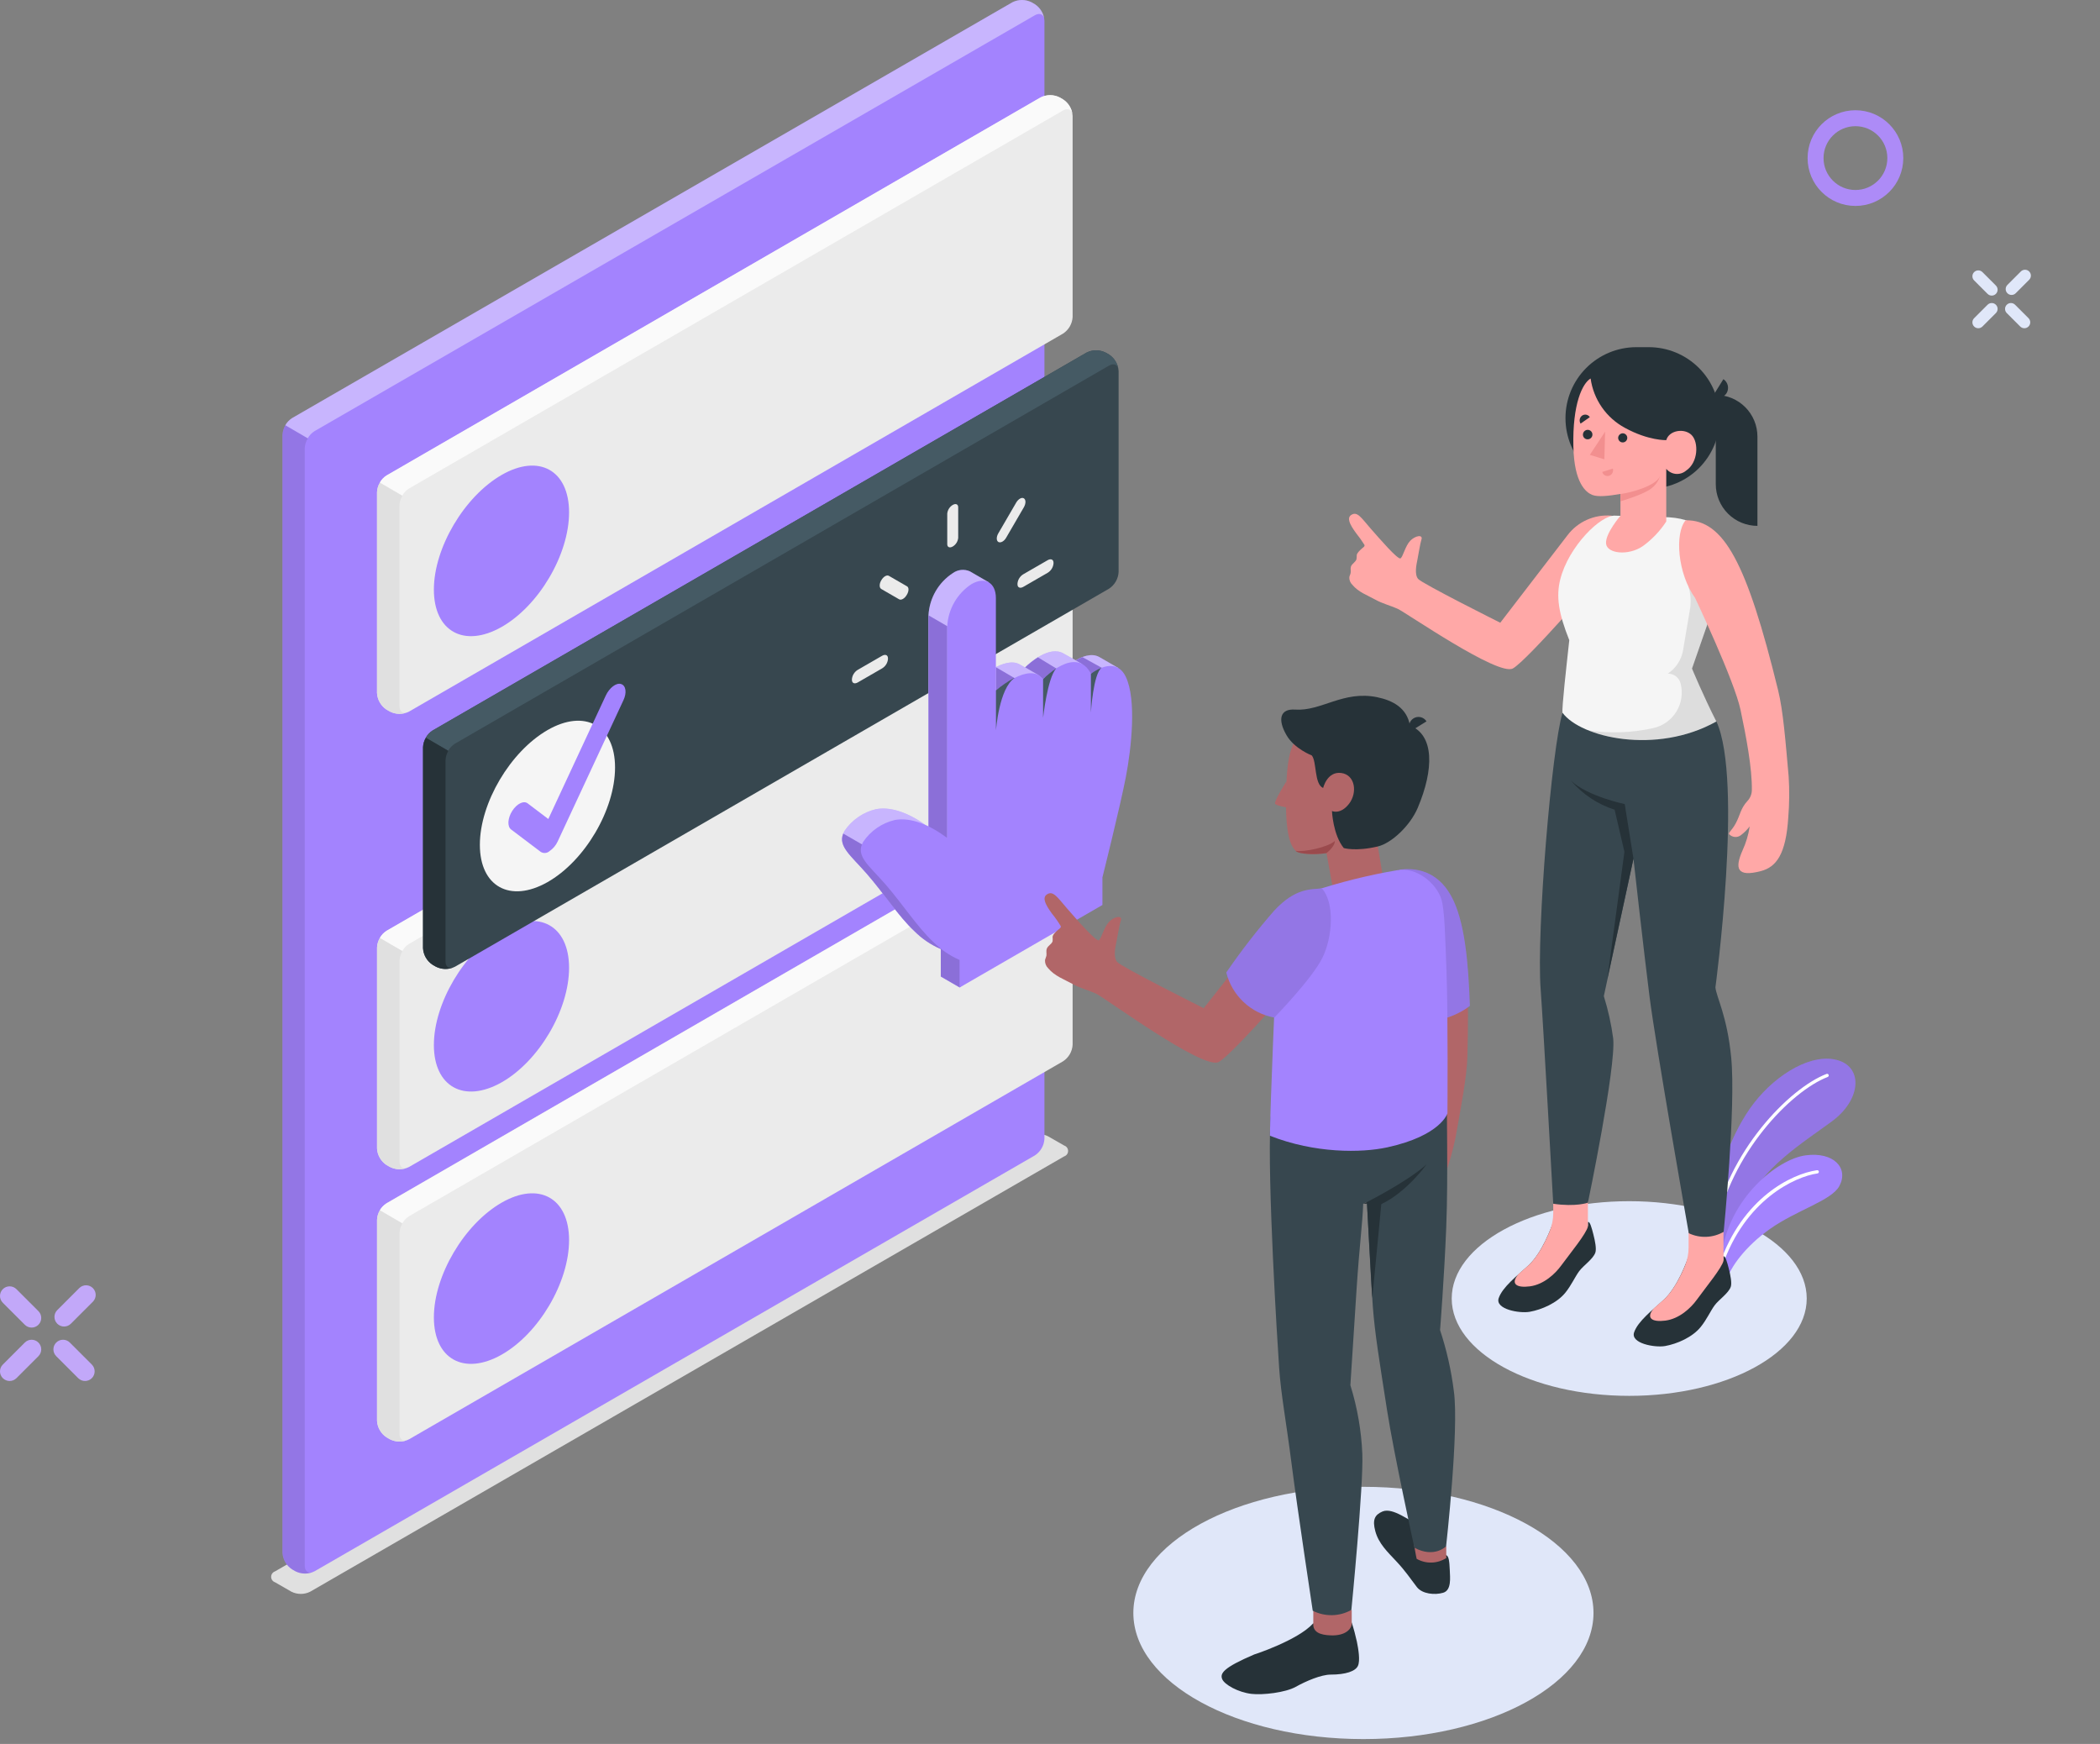 <svg width="395" height="328" viewBox="0 0 395 328" fill="none" xmlns="http://www.w3.org/2000/svg">
<rect x="0" y="0" width="395" height="328" fill="#808080" stroke="none"/>
<path d="M51.735 297.592L54.804 299.356C55.355 299.635 55.963 299.78 56.58 299.78C57.198 299.78 57.806 299.635 58.357 299.356L200.164 217.49C200.379 217.42 200.567 217.283 200.7 217.099C200.833 216.916 200.904 216.695 200.904 216.468C200.904 216.242 200.833 216.021 200.7 215.838C200.567 215.654 200.379 215.517 200.164 215.447L197.119 213.707C196.569 213.428 195.96 213.283 195.343 213.283C194.726 213.283 194.117 213.428 193.566 213.707L51.735 295.54C51.521 295.613 51.335 295.751 51.203 295.935C51.071 296.119 51 296.34 51 296.566C51 296.792 51.071 297.013 51.203 297.197C51.335 297.381 51.521 297.519 51.735 297.592Z" fill="#E0E0E0"/>
<path d="M256.453 327.082C280.354 327.082 299.729 316.461 299.729 303.36C299.729 290.259 280.354 279.638 256.453 279.638C232.553 279.638 213.177 290.259 213.177 303.36C213.177 316.461 232.553 327.082 256.453 327.082Z" fill="#E0E7F9"/>
<path d="M306.449 262.53C324.889 262.53 339.837 254.334 339.837 244.223C339.837 234.113 324.889 225.917 306.449 225.917C288.009 225.917 273.061 234.113 273.061 244.223C273.061 254.334 288.009 262.53 306.449 262.53Z" fill="#E0E7F9"/>
<path d="M322.778 225.827C322.729 221.634 325.658 212.92 329.941 207.422C334.224 201.924 341.01 197.863 345.893 199.471C350.438 200.964 349.995 206.905 344.572 210.901C339.148 214.897 330.942 219.927 328.604 226.77L323.639 235.173L322.778 225.827Z" fill="#A383FE"/>
<path opacity="0.1" d="M322.778 225.827C322.729 221.634 325.658 212.92 329.941 207.422C334.224 201.924 341.01 197.863 345.893 199.471C350.438 200.964 349.995 206.905 344.572 210.901C339.148 214.897 330.942 219.927 328.604 226.77L323.639 235.173L322.778 225.827Z" fill="black"/>
<path d="M322.54 231.571C322.606 231.563 322.669 231.534 322.717 231.488C322.766 231.442 322.799 231.382 322.811 231.316C325.445 216.973 336.883 205.206 343.776 202.556C343.853 202.527 343.915 202.468 343.949 202.392C343.983 202.317 343.985 202.231 343.956 202.154C343.942 202.117 343.92 202.083 343.892 202.054C343.865 202.025 343.832 202.002 343.795 201.986C343.758 201.97 343.719 201.961 343.679 201.961C343.639 201.96 343.599 201.967 343.562 201.982C336.53 204.681 324.878 216.645 322.228 231.21C322.221 231.249 322.222 231.289 322.23 231.328C322.239 231.367 322.255 231.404 322.278 231.437C322.301 231.47 322.33 231.498 322.364 231.519C322.397 231.541 322.435 231.555 322.474 231.562L322.54 231.571Z" fill="white"/>
<path d="M324.821 240.703C325.469 238.34 328.3 234.418 332.912 231.144C338.024 227.534 344.522 225.819 345.991 223.037C347.755 219.689 344.916 216.587 339.632 217.293C334.348 217.999 325.141 225.343 323.779 236.223L324.821 240.703Z" fill="#A383FE"/>
<path d="M323.73 238.242C323.788 238.236 323.844 238.213 323.891 238.177C323.937 238.141 323.972 238.092 323.992 238.036C328.226 225.728 337.531 221.314 341.855 220.698C341.935 220.686 342.007 220.643 342.056 220.579C342.105 220.515 342.127 220.434 342.118 220.354C342.113 220.314 342.1 220.275 342.08 220.24C342.06 220.205 342.033 220.175 342.001 220.15C341.969 220.126 341.932 220.108 341.893 220.098C341.854 220.088 341.813 220.085 341.773 220.091C336.99 220.772 327.742 225.269 323.41 237.84C323.397 237.877 323.391 237.917 323.394 237.957C323.396 237.997 323.407 238.036 323.424 238.071C323.442 238.107 323.466 238.139 323.496 238.166C323.526 238.192 323.561 238.212 323.598 238.225C323.64 238.243 323.685 238.248 323.73 238.242Z" fill="white"/>
<path d="M55.559 295.524L54.935 295.163C54.411 294.821 53.974 294.361 53.66 293.819C53.347 293.278 53.165 292.67 53.13 292.045V81.772C53.166 81.146 53.348 80.537 53.661 79.994C53.975 79.451 54.411 78.989 54.935 78.645L190.424 0.431C190.983 0.148 191.602 0 192.229 0C192.856 0 193.475 0.148 194.034 0.431L194.65 0.792C195.176 1.134 195.613 1.595 195.927 2.139C196.241 2.682 196.422 3.292 196.455 3.918V214.183C196.422 214.81 196.241 215.42 195.927 215.963C195.613 216.506 195.176 216.968 194.65 217.31L59.169 295.524C58.61 295.807 57.991 295.955 57.364 295.955C56.737 295.955 56.118 295.807 55.559 295.524Z" fill="#A383FE"/>
<path opacity="0.4" d="M196.438 3.631C196.315 2.696 195.56 2.351 194.658 2.868L59.161 81.091C58.63 81.425 58.193 81.888 57.889 82.436L53.663 79.975C53.971 79.427 54.411 78.964 54.943 78.629L190.424 0.431C190.983 0.148 191.602 0 192.229 0C192.856 0 193.475 0.148 194.034 0.431L194.658 0.792C195.138 1.113 195.544 1.532 195.851 2.021C196.158 2.511 196.358 3.059 196.438 3.631Z" fill="white"/>
<path opacity="0.1" d="M58.866 295.663C58.34 295.873 57.775 295.969 57.21 295.945C56.644 295.921 56.09 295.777 55.584 295.524L54.952 295.163C54.427 294.82 53.991 294.358 53.679 293.815C53.367 293.272 53.187 292.662 53.155 292.037V81.772C53.174 81.145 53.355 80.535 53.68 79.999L57.906 82.461C57.57 82.987 57.37 83.587 57.323 84.209V294.482C57.323 295.516 58.012 296 58.866 295.663Z" fill="black"/>
<path d="M73.34 219.476L72.716 219.115C72.192 218.773 71.755 218.313 71.442 217.771C71.128 217.229 70.946 216.622 70.911 215.997V178.202C70.946 177.576 71.128 176.967 71.442 176.424C71.755 175.881 72.192 175.419 72.716 175.076L195.725 103.992C196.283 103.709 196.9 103.561 197.526 103.561C198.152 103.561 198.769 103.709 199.327 103.992L199.95 104.353C200.476 104.695 200.914 105.156 201.228 105.7C201.542 106.243 201.722 106.853 201.756 107.479V145.274C201.722 145.899 201.542 146.508 201.228 147.05C200.914 147.592 200.476 148.052 199.95 148.392L76.951 219.476C76.391 219.759 75.772 219.907 75.145 219.907C74.518 219.907 73.9 219.759 73.34 219.476Z" fill="#EBEBEB"/>
<path d="M201.739 107.192C201.616 106.257 200.861 105.912 199.95 106.429L76.942 177.521C76.412 177.856 75.974 178.318 75.67 178.867L71.445 176.405C71.749 175.852 72.189 175.386 72.725 175.051L195.724 103.967C196.283 103.684 196.9 103.537 197.526 103.537C198.151 103.537 198.769 103.684 199.327 103.967L199.95 104.328C200.437 104.649 200.849 105.071 201.158 105.565C201.466 106.059 201.665 106.614 201.739 107.192Z" fill="#FAFAFA"/>
<path d="M76.639 219.623C76.112 219.833 75.547 219.928 74.982 219.902C74.416 219.877 73.862 219.732 73.356 219.476L72.716 219.123C72.196 218.777 71.763 218.314 71.452 217.771C71.142 217.229 70.962 216.621 70.928 215.997V178.202C70.947 177.576 71.128 176.965 71.453 176.43L75.679 178.892C75.357 179.429 75.174 180.038 75.145 180.664V218.466C75.137 219.468 75.793 219.952 76.639 219.623Z" fill="#E0E0E0"/>
<path d="M94.338 174.986C101.354 170.932 107.04 174.083 107.04 182.026C107.04 189.969 101.345 199.618 94.322 203.582C87.298 207.545 81.611 204.402 81.611 196.541C81.611 188.681 87.322 179.039 94.338 174.986Z" fill="#A383FE"/>
<path d="M73.34 270.694L72.716 270.333C72.192 269.992 71.755 269.531 71.442 268.99C71.128 268.448 70.946 267.84 70.911 267.215V229.421C70.946 228.795 71.128 228.186 71.442 227.643C71.755 227.1 72.192 226.638 72.716 226.294L195.725 155.211C196.283 154.927 196.9 154.78 197.526 154.78C198.152 154.78 198.769 154.927 199.327 155.211L199.95 155.572C200.477 155.913 200.915 156.374 201.229 156.918C201.542 157.461 201.723 158.071 201.756 158.698V196.492C201.722 197.118 201.542 197.726 201.228 198.268C200.914 198.81 200.476 199.27 199.95 199.61L76.951 270.694C76.391 270.978 75.772 271.125 75.145 271.125C74.518 271.125 73.9 270.978 73.34 270.694Z" fill="#EBEBEB"/>
<path d="M201.739 158.403C201.616 157.467 200.861 157.131 199.95 157.648L76.942 228.74C76.414 229.073 75.977 229.533 75.67 230.077L71.445 227.616C71.756 227.085 72.196 226.642 72.725 226.327L195.724 155.243C196.283 154.96 196.9 154.812 197.526 154.813C198.151 154.812 198.769 154.96 199.327 155.243L199.95 155.604C200.43 155.917 200.838 156.328 201.146 156.811C201.455 157.293 201.657 157.836 201.739 158.403Z" fill="#FAFAFA"/>
<path d="M76.639 270.834C76.113 271.044 75.548 271.141 74.983 271.117C74.417 271.093 73.862 270.949 73.356 270.694L72.716 270.333C72.194 269.988 71.76 269.526 71.45 268.983C71.139 268.44 70.96 267.832 70.928 267.207V229.421C70.945 228.794 71.126 228.183 71.453 227.648L75.679 230.11C75.358 230.651 75.174 231.262 75.145 231.891V269.693C75.137 270.686 75.793 271.17 76.639 270.834Z" fill="#E0E0E0"/>
<path d="M94.338 226.204C101.354 222.151 107.04 225.302 107.04 233.245C107.04 241.187 101.345 250.837 94.322 254.8C87.298 258.764 81.611 255.621 81.611 247.76C81.611 239.899 87.322 230.25 94.338 226.204Z" fill="#A383FE"/>
<path d="M73.34 133.827L72.716 133.466C72.192 133.123 71.755 132.661 71.442 132.118C71.128 131.575 70.946 130.966 70.911 130.34V92.578C70.946 91.953 71.128 91.346 71.442 90.804C71.755 90.262 72.192 89.802 72.716 89.46L195.725 18.343C196.283 18.06 196.9 17.913 197.526 17.913C198.152 17.913 198.769 18.06 199.327 18.343L199.95 18.704C200.476 19.045 200.914 19.505 201.228 20.047C201.542 20.589 201.722 21.197 201.756 21.823V59.617C201.722 60.243 201.542 60.853 201.228 61.397C200.914 61.94 200.476 62.401 199.95 62.743L76.951 133.827C76.391 134.11 75.772 134.258 75.145 134.258C74.518 134.258 73.9 134.11 73.34 133.827Z" fill="#EBEBEB"/>
<path d="M201.739 21.535C201.616 20.6 200.861 20.264 199.95 20.78L76.942 91.873C76.41 92.202 75.972 92.662 75.67 93.21L71.445 90.749C71.747 90.196 72.188 89.732 72.725 89.403L195.724 18.319C196.283 18.036 196.9 17.888 197.526 17.888C198.151 17.888 198.769 18.036 199.327 18.319L199.95 18.68C200.437 18.998 200.849 19.419 201.158 19.912C201.466 20.405 201.665 20.959 201.739 21.535Z" fill="#FAFAFA"/>
<path d="M76.639 133.967C76.113 134.177 75.548 134.274 74.983 134.25C74.417 134.226 73.862 134.082 73.356 133.827L72.716 133.466C72.191 133.121 71.754 132.656 71.442 132.11C71.129 131.564 70.951 130.952 70.919 130.323V92.578C70.937 91.949 71.118 91.336 71.445 90.798L75.67 93.259C75.348 93.8 75.165 94.411 75.137 95.04V132.785C75.137 133.819 75.793 134.295 76.639 133.967Z" fill="#E0E0E0"/>
<path d="M94.338 89.337C101.354 85.284 107.04 88.434 107.04 96.369C107.04 104.304 101.345 113.962 94.322 117.933C87.298 121.905 81.611 118.754 81.611 110.893C81.611 103.032 87.322 93.399 94.338 89.337Z" fill="#A383FE"/>
<path d="M81.989 181.813L81.365 181.452C80.839 181.11 80.401 180.648 80.088 180.105C79.774 179.562 79.593 178.952 79.56 178.325V140.531C79.594 139.905 79.776 139.296 80.089 138.752C80.403 138.209 80.84 137.748 81.365 137.405L204.365 66.321C204.924 66.037 205.543 65.89 206.17 65.89C206.797 65.89 207.416 66.037 207.975 66.321L208.599 66.674C209.123 67.017 209.559 67.479 209.873 68.022C210.186 68.565 210.368 69.174 210.404 69.8V107.594C210.369 108.22 210.187 108.829 209.874 109.372C209.56 109.915 209.124 110.377 208.599 110.721L85.591 181.813C85.033 182.096 84.416 182.244 83.79 182.244C83.164 182.244 82.547 182.096 81.989 181.813Z" fill="#37474F"/>
<path d="M210.388 69.521C210.265 68.586 209.51 68.241 208.599 68.766L85.591 139.858C85.058 140.189 84.618 140.649 84.311 141.196L80.093 138.734C80.394 138.182 80.832 137.715 81.365 137.38L204.365 66.321C204.924 66.037 205.543 65.89 206.17 65.89C206.797 65.89 207.416 66.037 207.975 66.321L208.599 66.674C209.084 66.992 209.494 67.411 209.803 67.903C210.112 68.394 210.311 68.946 210.388 69.521Z" fill="#455A64"/>
<path d="M85.287 181.952C84.761 182.162 84.197 182.258 83.631 182.234C83.066 182.21 82.511 182.066 82.005 181.813L81.373 181.452C80.85 181.108 80.414 180.646 80.102 180.103C79.79 179.56 79.61 178.951 79.576 178.325V140.531C79.598 139.904 79.782 139.294 80.109 138.759L84.327 141.22C84.008 141.758 83.827 142.367 83.802 142.993V180.795C83.786 181.796 84.401 182.28 85.287 181.952Z" fill="#263238"/>
<path d="M102.986 137.314C110.002 133.269 115.688 136.42 115.688 144.355C115.688 152.289 109.994 161.947 102.97 165.919C95.946 169.89 90.252 166.739 90.26 158.878C90.268 151.018 95.971 141.368 102.986 137.314Z" fill="#F5F5F5"/>
<path d="M103.274 160.15C103.052 160.319 102.784 160.416 102.506 160.429C102.227 160.442 101.951 160.371 101.715 160.224L96.135 156.006C95.388 155.44 95.478 153.889 96.34 152.527C97.202 151.165 98.506 150.525 99.245 151.091L103.134 154.037L113.941 130.824C114.614 129.372 115.902 128.362 116.821 128.649C117.74 128.937 117.937 130.291 117.256 131.718L104.915 158.222C104.573 158.984 104.025 159.635 103.331 160.101L103.274 160.15Z" fill="#A383FE"/>
<path d="M210.371 125.646L206.802 123.587C205.251 122.701 203.356 123.587 202.354 124.194L200.098 122.939C197.398 121.297 193.64 124.719 192.803 125.531L191.835 124.982C188.971 123.259 183.761 127.878 183.761 127.878V110.63L186.026 109.539L182.423 107.455C181.907 107.226 181.34 107.136 180.778 107.195C180.217 107.254 179.681 107.46 179.223 107.791C177.89 108.659 176.781 109.829 175.985 111.207C175.19 112.584 174.73 114.129 174.645 115.718V155.572C171.362 153.11 167.85 151.633 164.798 152.183C162.366 152.751 160.239 154.216 158.841 156.285C157.331 158.96 159.826 160.634 163.042 164.31C166.259 167.986 169.048 172.352 171.953 175.06C173.387 176.512 175.09 177.672 176.967 178.473V183.659L180.495 185.702L203.864 168.134V162.94C203.864 162.94 207.196 149.631 208.262 144.068C209.288 138.718 210.232 130.176 208.468 125.745L210.379 125.613L210.371 125.646Z" fill="#A383FE"/>
<path opacity="0.4" d="M210.371 125.646L206.802 123.587C205.251 122.701 203.356 123.587 202.354 124.194L200.098 122.939C197.398 121.297 193.64 124.719 192.803 125.531L191.835 124.982C188.971 123.259 183.761 127.878 183.761 127.878V110.63L186.026 109.539L182.423 107.455C181.907 107.226 181.34 107.136 180.778 107.195C180.217 107.254 179.681 107.46 179.223 107.791C177.89 108.659 176.781 109.829 175.985 111.207C175.19 112.584 174.73 114.129 174.645 115.718V155.572C171.362 153.11 167.85 151.633 164.798 152.183C162.366 152.751 160.239 154.216 158.841 156.285C157.331 158.96 159.826 160.634 163.042 164.31C166.259 167.986 169.048 172.352 171.953 175.06C173.387 176.512 175.09 177.672 176.967 178.473V183.659L180.495 185.702L203.864 168.134V162.94C203.864 162.94 207.196 149.631 208.262 144.068C209.288 138.718 210.232 130.176 208.468 125.745L210.379 125.613L210.371 125.646Z" fill="white"/>
<path d="M184.023 171.449L166.349 161.25L158.611 156.778C157.626 159.19 160.014 160.881 163.034 164.335C166.226 167.987 169.04 172.376 171.945 175.084C173.379 176.537 175.082 177.696 176.959 178.498V183.659L180.487 185.702L185.648 181.821C184.983 177.439 184.023 171.449 184.023 171.449Z" fill="#A383FE"/>
<path d="M178.181 117.777L174.653 115.734V157.541L178.181 157.631V117.777Z" fill="#A383FE"/>
<path d="M205.907 128.33L208.648 126.311C208.582 126.13 208.533 125.95 208.459 125.778L209.46 125.712L207.261 125.614L203.593 123.587C203.165 123.759 202.75 123.964 202.354 124.202L203.503 124.867L205.907 128.33Z" fill="#A383FE"/>
<path d="M196.2 127.731L198.769 125.778L195.224 123.628C194.368 124.178 193.569 124.81 192.836 125.515L195.298 126.943L196.2 127.731Z" fill="#A383FE"/>
<path d="M190.834 127.542L187.322 125.49L187.338 125.458V129.897L191.425 128.403L190.834 127.542Z" fill="#A383FE"/>
<g opacity="0.15">
<path d="M184.023 171.449L166.349 161.25L158.611 156.778C157.626 159.19 160.014 160.881 163.034 164.335C166.226 167.986 169.04 172.376 171.945 175.084C173.379 176.537 175.082 177.696 176.959 178.498V183.659L180.487 185.702L185.648 181.821C184.983 177.439 184.023 171.449 184.023 171.449Z" fill="black"/>
<path d="M178.181 117.777L174.653 115.734V157.541L178.181 157.631V117.777Z" fill="black"/>
<path d="M205.907 128.33L208.648 126.311C208.582 126.13 208.533 125.95 208.459 125.778L209.46 125.712L207.261 125.614L203.593 123.587C203.165 123.759 202.75 123.964 202.354 124.202L203.503 124.867L205.907 128.33Z" fill="black"/>
<path d="M196.2 127.731L198.769 125.778L195.224 123.628C194.368 124.178 193.569 124.81 192.836 125.515L195.298 126.943L196.2 127.731Z" fill="black"/>
<path d="M190.834 127.542L187.322 125.49L187.338 125.458V129.897L191.425 128.403L190.834 127.542Z" fill="black"/>
</g>
<path d="M180.487 185.735V180.541C178.61 179.728 176.91 178.557 175.482 177.095C172.577 174.387 169.738 169.989 166.57 166.345C163.403 162.702 160.827 160.987 162.369 158.32C163.767 156.251 165.895 154.786 168.326 154.218C171.395 153.668 174.891 155.17 178.173 157.607V117.777C178.258 116.19 178.716 114.645 179.51 113.267C180.304 111.89 181.412 110.72 182.743 109.851C185.271 108.39 187.322 109.572 187.322 112.493V129.897C187.322 129.897 193.632 124.301 196.176 127.731C196.176 127.731 202.379 121.24 205.202 126.721C205.202 126.721 209.748 123.053 211.766 127.312C213.785 131.571 212.833 140.58 211.766 146.144C210.699 151.707 207.36 165.016 207.36 165.016V170.21L180.487 185.735Z" fill="#A383FE"/>
<path d="M187.338 137.372C187.338 137.372 187.913 129.429 190.834 127.525H190.727C189.519 128.177 188.382 128.956 187.338 129.848V129.7C187.327 129.723 187.322 129.748 187.322 129.774C187.322 129.799 187.327 129.824 187.338 129.848V137.372Z" fill="#455A64"/>
<path d="M196.2 127.731V135.001C196.2 135.001 197.021 127.525 198.662 125.72C197.77 126.298 196.945 126.972 196.2 127.731Z" fill="#455A64"/>
<path d="M205.193 126.721V134.016C205.193 134.016 205.637 126.672 207.22 125.589C206.493 125.865 205.81 126.247 205.193 126.721Z" fill="#455A64"/>
<path d="M179.207 102.786C178.632 103.114 178.173 102.925 178.173 102.351V96.607C178.203 96.271 178.313 95.948 178.493 95.662C178.672 95.377 178.917 95.138 179.207 94.966C179.773 94.638 180.233 94.835 180.233 95.401V101.145C180.204 101.48 180.096 101.804 179.917 102.089C179.739 102.374 179.496 102.613 179.207 102.786Z" fill="#EBEBEB"/>
<path d="M170.558 111.886C170.156 112.575 169.508 112.952 169.106 112.706L165.766 110.778C165.364 110.548 165.364 109.793 165.766 109.137C166.168 108.439 166.817 108.062 167.219 108.316L170.558 110.245C170.993 110.433 170.993 111.188 170.558 111.886Z" fill="#EBEBEB"/>
<path d="M167.022 123.808V123.972C166.987 124.329 166.868 124.672 166.676 124.975C166.483 125.277 166.222 125.529 165.914 125.712L161.352 128.346C160.745 128.699 160.244 128.494 160.244 127.878V127.714C160.281 127.358 160.4 127.016 160.593 126.714C160.785 126.412 161.045 126.159 161.352 125.975L165.914 123.341C166.529 122.988 167.022 123.193 167.022 123.808Z" fill="#EBEBEB"/>
<path d="M191.384 109.908V109.744C191.417 109.386 191.535 109.041 191.728 108.737C191.92 108.434 192.182 108.18 192.491 107.996L197.054 105.362C197.661 105.01 198.161 105.223 198.161 105.83V105.994C198.124 106.35 198.005 106.693 197.813 106.995C197.621 107.297 197.361 107.55 197.054 107.734L192.491 110.368C191.892 110.721 191.384 110.515 191.384 109.908Z" fill="#EBEBEB"/>
<path d="M187.79 101.933C187.388 101.703 187.388 100.956 187.79 100.291L191.129 94.548C191.531 93.85 192.18 93.473 192.582 93.727C192.984 93.965 192.984 94.712 192.582 95.409L189.242 101.153C188.873 101.793 188.216 102.17 187.79 101.933Z" fill="#EBEBEB"/>
<path d="M317.617 237.175V236.24C317.247 237.331 315.541 242.049 312.956 244.445C310.896 246.324 308.082 248.49 307.368 250.583C306.654 252.675 311.282 253.496 313.202 253.159C315.442 252.757 318.33 251.518 319.906 249.557C321.014 248.195 321.719 246.587 322.507 245.512C323.295 244.437 325.116 243.255 325.551 242.016C325.781 241.335 325.502 239.842 325.174 238.586C324.846 237.331 324.542 236.166 324.148 236.272V236.994C323.212 237.726 322.054 238.114 320.866 238.094C319.898 238.094 317.608 237.897 317.617 237.175Z" fill="#263238"/>
<path d="M311.085 246.061C311.725 245.495 312.373 244.937 312.956 244.42C314.761 242.779 316.14 239.973 316.936 238.061C317.385 236.971 317.616 235.803 317.617 234.623V230.906H324.181V236.962V237.126C323.869 238.48 320.899 242.049 319.167 244.445C318.027 246.02 315.885 248.023 313.268 248.375C310.749 248.704 309.493 247.924 311.085 246.061Z" fill="#FFA8A7"/>
<path d="M292.155 230.734V229.798C291.786 230.898 290.071 235.616 287.486 238.004C285.427 239.883 282.612 242.057 281.898 244.15C281.184 246.242 285.812 247.063 287.732 246.718C289.972 246.324 292.861 245.077 294.436 243.124C295.544 241.762 296.25 240.145 297.037 239.079C297.825 238.012 299.655 236.814 300.082 235.575C300.311 234.894 300.032 233.409 299.704 232.153C299.376 230.898 299.072 229.692 298.678 229.831V230.545C297.745 231.281 296.585 231.673 295.396 231.653C294.461 231.653 292.147 231.464 292.155 230.734Z" fill="#263238"/>
<path d="M285.624 239.628C286.255 239.054 286.904 238.504 287.486 237.987C289.291 236.346 290.67 233.532 291.466 231.62C291.919 230.533 292.153 229.367 292.155 228.19V224.465H298.678V230.52V230.684C298.367 232.046 295.396 235.649 293.665 238.004C292.524 239.579 290.383 241.589 287.765 241.934C285.279 242.262 284.024 241.491 285.624 239.628Z" fill="#FFA8A7"/>
<path d="M322.852 135.698C327.914 146.751 322.663 185.702 322.663 185.702C322.819 187.491 324.87 191.027 325.633 198.921C326.536 208.251 324.214 231.677 324.214 231.677C323.223 232.25 322.108 232.573 320.964 232.619C319.82 232.665 318.683 232.432 317.649 231.94C317.649 231.94 311.43 196.656 310.264 187.384C309.231 179.285 307.245 161.504 307.245 161.504L301.673 187.351C302.486 189.961 303.076 192.634 303.438 195.343C303.971 200.8 298.678 226.204 298.678 226.204C298.678 226.204 296.43 227.025 292.155 226.401C292.155 226.401 290.284 192.685 289.792 186.112C288.971 175.076 291.892 140.63 293.895 134.098L322.852 135.698Z" fill="#37474F"/>
<path d="M307.245 161.504L305.604 151.231C305.604 151.231 298.646 149.795 295.495 146.825C297.666 149.376 300.509 151.269 303.7 152.289L305.546 160.2L302.322 184.135L307.245 161.504Z" fill="#263238"/>
<path d="M303.118 96.985C301.53 96.848 299.933 97.119 298.479 97.77C297.025 98.422 295.76 99.434 294.805 100.71C292.196 104.123 282.194 117.121 282.194 117.121C282.194 117.121 267.424 109.736 266.726 108.866C266.029 107.996 266.415 106.224 266.611 105.256C266.808 104.288 267.145 102.113 267.358 101.506C267.736 100.447 266.168 100.735 265.241 101.727C264.314 102.72 263.912 104.657 263.444 105.01C262.976 105.362 259.481 101.309 257.774 99.364C256.067 97.419 255.313 96.082 254.139 96.862C253.319 97.436 253.844 98.593 255.066 100.259C255.636 100.965 256.162 101.705 256.642 102.474C256.781 102.769 256.338 103.007 256.158 103.172C255.83 103.467 255.239 103.992 255.198 104.411C255.206 104.663 255.19 104.916 255.148 105.165C254.993 105.723 254.328 105.986 254.115 106.528C253.975 106.913 254.115 107.348 254.049 107.767C254 108.029 253.852 108.267 253.803 108.538C253.786 108.801 253.826 109.066 253.921 109.312C254.016 109.558 254.163 109.781 254.353 109.966C255.542 111.393 257.175 111.935 258.742 112.805C260.047 113.527 261.393 113.839 262.894 114.503C264.396 115.168 281.808 127.246 284.565 125.72C287.322 124.194 301.55 107.668 301.55 107.668C305.653 100.849 303.118 96.985 303.118 96.985Z" fill="#FFA8A7"/>
<path d="M313.924 97.288C320.407 97.74 320.866 100.874 322.491 104.296C323.68 106.939 323.789 109.943 322.794 112.665L318.257 125.745C318.257 125.745 320.374 130.865 322.835 135.698C311.487 142.033 297.316 138.701 293.903 134.057C293.755 133.072 294.633 125.408 295.175 120.403C293.173 115.39 292.647 112.198 293.493 108.915C295.06 102.761 301.132 96.771 303.823 96.985L313.924 97.288Z" fill="#F5F5F5"/>
<path d="M307.68 91.914H310.199C311.943 91.914 313.669 91.57 315.28 90.902C316.891 90.234 318.354 89.255 319.587 88.022C320.819 86.788 321.796 85.323 322.462 83.712C323.128 82.1 323.469 80.373 323.467 78.629C323.465 75.092 322.058 71.7 319.556 69.2C317.055 66.7 313.662 65.295 310.125 65.295H307.754C304.224 65.306 300.843 66.716 298.352 69.215C295.86 71.715 294.461 75.1 294.461 78.629C294.454 82.143 295.843 85.516 298.321 88.007C300.8 90.498 304.166 91.903 307.68 91.914Z" fill="#263238"/>
<path d="M330.565 98.905C328.487 98.903 326.495 98.076 325.026 96.607C323.557 95.138 322.731 93.146 322.729 91.069V74.28C323.758 74.28 324.778 74.483 325.729 74.877C326.681 75.272 327.545 75.85 328.273 76.578C329 77.307 329.577 78.172 329.971 79.123C330.364 80.075 330.566 81.095 330.565 82.125V98.905Z" fill="#263238"/>
<path d="M324.165 71.31L322.203 74.461C322.404 74.6 322.63 74.698 322.869 74.748C323.108 74.798 323.355 74.798 323.594 74.75C323.833 74.702 324.061 74.605 324.262 74.467C324.463 74.328 324.633 74.15 324.764 73.944C325.02 73.512 325.101 72.997 324.99 72.507C324.878 72.017 324.583 71.588 324.165 71.31Z" fill="#263238"/>
<path d="M299.187 71.187C297.653 72.089 295.757 75.946 295.946 84.036C296.102 90.896 298.326 92.587 299.442 93.062C300.558 93.538 302.724 93.251 304.8 92.898V97.001C304.8 97.001 301.911 100.357 302.092 102.244C302.272 104.132 306.269 104.575 308.976 102.737C310.728 101.471 312.233 99.894 313.415 98.084V88.172C313.635 88.442 313.905 88.665 314.212 88.829C314.518 88.993 314.854 89.095 315.2 89.128C315.546 89.16 315.895 89.124 316.227 89.021C316.559 88.917 316.867 88.749 317.133 88.525C319.446 86.99 319.537 83.191 318.191 81.829C316.845 80.467 313.949 80.902 313.415 82.781C313.415 82.781 310.076 82.904 305.637 80.467C303.908 79.536 302.423 78.211 301.302 76.598C300.182 74.986 299.457 73.132 299.187 71.187Z" fill="#FFA8A7"/>
<path d="M304.365 82.313C304.357 82.483 304.4 82.651 304.487 82.797C304.575 82.943 304.704 83.059 304.857 83.132C305.011 83.204 305.182 83.23 305.351 83.205C305.519 83.181 305.676 83.107 305.802 82.993C305.928 82.879 306.018 82.731 306.06 82.566C306.102 82.401 306.095 82.228 306.038 82.068C305.982 81.907 305.88 81.767 305.744 81.665C305.608 81.562 305.445 81.503 305.276 81.493C305.048 81.488 304.827 81.57 304.658 81.722C304.488 81.875 304.384 82.086 304.365 82.313Z" fill="#263238"/>
<path d="M303.372 88.131L301.37 88.763C301.406 88.897 301.468 89.022 301.553 89.131C301.638 89.24 301.744 89.331 301.865 89.398C301.986 89.465 302.119 89.508 302.257 89.523C302.395 89.538 302.534 89.525 302.666 89.485C302.936 89.394 303.161 89.203 303.292 88.95C303.424 88.698 303.453 88.404 303.372 88.131Z" fill="#F28F8F"/>
<path d="M297.3 79.671L299.039 78.457C298.966 78.34 298.87 78.239 298.757 78.16C298.644 78.082 298.516 78.027 298.381 77.999C298.246 77.972 298.106 77.972 297.971 78C297.836 78.028 297.708 78.082 297.595 78.161C297.362 78.327 297.201 78.576 297.146 78.857C297.091 79.138 297.146 79.43 297.3 79.671Z" fill="#263238"/>
<path d="M297.743 81.69C297.734 81.805 297.748 81.921 297.785 82.031C297.822 82.141 297.88 82.243 297.956 82.33C298.033 82.417 298.126 82.488 298.23 82.539C298.334 82.59 298.448 82.619 298.564 82.625C298.741 82.64 298.919 82.601 299.074 82.514C299.23 82.426 299.355 82.295 299.435 82.136C299.515 81.977 299.546 81.797 299.524 81.62C299.501 81.444 299.426 81.278 299.309 81.144C299.191 81.01 299.037 80.914 298.864 80.869C298.692 80.823 298.51 80.831 298.342 80.889C298.174 80.948 298.027 81.055 297.92 81.198C297.813 81.341 297.752 81.512 297.743 81.69Z" fill="#263238"/>
<path d="M301.911 81.197L301.772 86.391L299.039 85.546L301.911 81.197Z" fill="#F28F8F"/>
<path d="M304.8 92.915C307.007 92.627 311.545 91.323 312.25 89.534C311.965 90.441 311.409 91.24 310.658 91.823C309.304 92.98 304.8 94.285 304.8 94.285V92.915Z" fill="#F28F8F"/>
<path opacity="0.1" d="M311.019 136.929C311.909 136.724 312.748 136.344 313.488 135.81C314.228 135.277 314.855 134.601 315.33 133.822C315.806 133.043 316.121 132.177 316.257 131.275C316.393 130.372 316.348 129.452 316.123 128.567C315.992 128.028 315.682 127.549 315.244 127.208C314.806 126.867 314.266 126.684 313.711 126.688C314.439 126.206 315.065 125.584 315.552 124.859C316.039 124.134 316.378 123.319 316.55 122.463L317.928 114.257C318.095 112.921 317.975 111.564 317.576 110.278L322.138 105.001L322.958 105.584C323.651 107.901 323.585 110.38 322.77 112.657L318.257 125.745C318.257 125.745 320.374 130.865 322.835 135.698C319.146 137.688 315.072 138.865 310.89 139.148C306.707 139.431 302.512 138.814 298.588 137.339C302.721 137.987 306.939 137.848 311.019 136.929Z" fill="black"/>
<path d="M334.462 129.856C328.571 105.773 324.214 97.74 317.059 97.854C314.966 100.316 315.549 107.898 318.847 112.477C318.847 112.477 326.232 128.009 327.389 133.532C328.415 138.381 329.588 144.486 329.514 148.654C329.491 149.394 329.2 150.1 328.694 150.64C327.348 152.101 327.348 153.274 326.47 154.882C325.789 156.146 325.042 156.622 325.256 156.901C325.537 157.201 325.921 157.384 326.332 157.415C326.742 157.445 327.149 157.32 327.471 157.065C328.092 156.596 328.644 156.044 329.112 155.424C328.88 156.969 328.433 158.475 327.783 159.896C326.273 163.301 326.643 165.041 331.238 163.826C334.118 163.063 335.931 160.667 336.366 153.734C336.574 151.184 336.599 148.623 336.44 146.07C335.857 139.505 335.414 133.729 334.462 129.856Z" fill="#FFA8A7"/>
<path d="M276.007 198.708C276.639 175.265 274.76 169.652 268.523 165.361L266.103 178.941C266.103 178.941 268.942 194.941 268.638 200.275C268.376 204.96 267.916 210.819 266.808 214.602C266.614 215.284 266.172 215.869 265.569 216.243C263.978 217.236 263.338 218.253 262.14 219.525C261.204 220.51 260.408 220.748 260.498 221.059C260.68 221.404 260.983 221.667 261.35 221.798C261.716 221.929 262.118 221.917 262.476 221.765C263.27 221.445 264.024 221.035 264.724 220.542C264.174 221.979 263.396 223.317 262.419 224.506C260.187 227.238 260.088 228.92 264.593 228.961C267.407 228.961 269.656 227.246 271.781 221.035C272.605 218.757 273.266 216.424 273.758 214.052C274.874 207.857 275.908 202.482 276.007 198.708Z" fill="#B16668"/>
<path d="M263.28 163.58C266.259 163.145 270.304 163.769 272.922 168.446C275.539 173.123 276.204 181.173 276.475 189.173C276.475 189.173 271.28 193.514 265.044 191.38L263.28 163.58Z" fill="#A383FE"/>
<path opacity="0.1" d="M263.28 163.58C266.259 163.145 270.304 163.769 272.922 168.446C275.539 173.123 276.204 181.173 276.475 189.173C276.475 189.173 271.28 193.514 265.044 191.38L263.28 163.58Z" fill="black"/>
<path d="M272.035 292.496C272.503 292.677 272.626 293.579 272.7 295.368C272.749 296.722 273.045 299.093 271.453 299.561C269.861 300.029 267.539 299.791 266.529 298.519C265.258 296.878 264.404 295.516 262.591 293.596C261.015 291.905 259.309 290.314 258.685 287.967C258.111 285.825 258.587 284.898 260.047 284.274C262.049 283.454 265.208 286.219 266.776 286.654C268.121 287.048 271.559 292.316 272.035 292.496Z" fill="#263238"/>
<path d="M272.035 290.839V293.038C271.209 293.566 270.255 293.859 269.274 293.885C268.294 293.911 267.325 293.669 266.472 293.185C266.382 292.972 265.898 290.043 265.898 290.043L272.035 290.839Z" fill="#B16668"/>
<path d="M254.254 305.174C254.638 306.352 254.961 307.548 255.222 308.759C255.493 310.089 255.879 312.312 255.419 313.313C254.96 314.315 253.138 314.955 250.315 314.955C248.494 314.955 245.655 316.177 243.71 317.26C241.765 318.343 237.515 318.827 235.39 318.581C232.887 318.286 230.294 316.834 229.884 315.791C229.474 314.749 230.015 313.683 235.923 311.164C235.981 311.164 244.129 308.489 246.984 305.338L254.254 305.174Z" fill="#263238"/>
<path d="M254.254 302.794C254.254 302.794 254.254 304.435 254.254 305.362C254.254 306.29 253.163 307.684 250.307 307.578C248.305 307.512 246.91 306.971 247.025 305.321V302.942L254.254 302.794Z" fill="#B16668"/>
<path d="M273.463 261.652C272.976 257.747 272.108 253.899 270.87 250.164C270.87 250.164 271.65 240.318 272.027 230.914C272.437 220.789 272.027 208.07 272.199 205.543C272.199 205.543 239.542 198.979 238.959 210.63C238.377 222.282 240.247 252.117 240.6 257.254C240.953 262.39 241.872 266.944 242.939 275.306C244.005 283.667 246.918 302.942 246.918 302.942C248.049 303.517 249.304 303.804 250.572 303.778C251.84 303.753 253.082 303.414 254.188 302.794C254.188 302.794 256.486 279.4 256.248 273.468C256.063 269.075 255.307 264.725 254 260.528C254 260.528 254.615 250.878 255.165 242.476C255.715 234.073 256.289 230.053 256.412 226.409L257.118 226.057C257.118 226.057 257.832 240.531 258.217 245.676C258.603 250.821 259.424 255.744 260.909 265.287C262.205 273.574 266.045 291.093 266.045 291.093C269.771 293.112 272.003 290.83 272.003 290.83C272.003 290.83 274.472 268.84 273.463 261.652Z" fill="#37474F"/>
<path d="M256.445 226.418C256.445 226.418 264.371 222.512 268.335 218.992C268.335 218.992 264.65 224.177 259.817 226.475C259.817 226.475 258.102 244.461 258.111 244.1L257.118 226.385L256.445 226.418Z" fill="#263238"/>
<path d="M249.396 159.871L251.333 170.506L260.933 169.808L258.923 157.746L249.396 159.871Z" fill="#B16668"/>
<path d="M271.084 169.029C270.132 166.14 266.464 162.989 262.796 163.67C257.341 164.597 251.964 165.939 246.713 167.683C243.349 168.889 240.288 171.786 240.009 182.847C240.009 182.847 238.885 208.628 238.869 213.609C247.304 216.948 256.1 216.85 260.933 215.792C271.043 213.584 272.257 209.391 272.257 209.391C272.257 209.391 272.388 190.855 272.085 182.847C271.83 176.044 271.74 171.014 271.084 169.029Z" fill="#A383FE"/>
<path d="M241.987 146.931C241.987 146.931 239.525 150.821 239.845 151.19C240.165 151.559 242.003 151.855 242.003 151.855L241.987 146.931Z" fill="#B16668"/>
<path d="M248.748 136.19C243.669 137.38 242.249 139.653 241.946 147.776C241.634 156.261 242.561 158.903 243.702 160.019C244.465 160.774 248.625 160.84 250.742 160.191C253.36 159.371 259.276 157.155 261.967 152.806C265.134 147.719 265.848 140.908 262.271 138.192C257.233 134.426 250.816 135.698 248.748 136.19Z" fill="#B16668"/>
<path d="M249.503 160.454C251.226 159.067 251.07 158.173 251.07 158.173C249.84 159.33 245.261 160.314 243.685 160.019C244.334 160.684 247.312 160.782 249.503 160.454Z" fill="#9A4A4D"/>
<path d="M242.003 138.299C243.497 140.851 246.73 142.074 246.73 142.074C247.706 143.181 247.165 147.514 248.88 148.195C248.88 148.195 249.618 145.044 252.268 145.38C254.919 145.717 255.37 149.098 253.737 151.19C252.104 153.282 250.537 152.536 250.537 152.536C250.537 152.536 250.718 157.008 252.761 159.502C252.761 159.502 255.034 160.183 259.161 159.198C261.705 158.599 265.241 155.325 266.677 151.92C269.73 144.699 269.803 138.266 265.2 136.445C264.634 133.163 262.008 131.743 259.038 131.128C252.646 129.815 248.527 133.803 243.603 133.458C240.781 133.261 240.256 135.304 242.003 138.299Z" fill="#263238"/>
<path d="M265.307 137.544L268.318 135.673C268.07 135.274 267.674 134.99 267.216 134.883C266.758 134.776 266.276 134.855 265.877 135.103C265.478 135.351 265.193 135.748 265.086 136.206C264.979 136.663 265.059 137.145 265.307 137.544Z" fill="#263238"/>
<path d="M246.976 167.642C246.976 167.642 242.2 168.528 239.706 172.303C237.211 176.077 226.413 189.616 226.413 189.616C226.413 189.616 210.888 181.846 210.125 180.918C209.362 179.991 209.789 178.137 210.002 177.111C210.215 176.085 210.56 173.829 210.823 173.172C211.216 172.048 209.567 172.352 208.591 173.394C207.614 174.436 207.188 176.479 206.703 176.832C206.219 177.185 202.519 172.934 200.73 170.883C198.941 168.832 198.096 167.396 196.89 168.241C196.028 168.856 196.586 170.071 197.866 171.827C198.468 172.563 199.017 173.342 199.507 174.157C199.663 174.469 199.187 174.723 199.007 174.887C198.654 175.199 198.038 175.708 197.989 176.2C198.015 176.473 198.015 176.748 197.989 177.021C197.817 177.603 197.095 177.841 196.89 178.448C196.742 178.867 196.89 179.326 196.824 179.761C196.767 180.04 196.619 180.286 196.562 180.582C196.546 180.861 196.589 181.139 196.69 181.4C196.79 181.66 196.945 181.896 197.144 182.092C198.4 183.593 200.123 184.168 201.772 185.078C203.142 185.842 204.562 186.17 206.145 186.875C207.729 187.581 226.339 201.333 229.244 199.733C232.149 198.133 247.033 180.738 247.033 180.738C248.291 178.783 248.955 176.506 248.944 174.181C248.934 171.857 248.25 169.586 246.976 167.642Z" fill="#B16668"/>
<path d="M248.642 167.084C246.59 167.314 243.718 166.936 239.689 171.252C236.455 174.956 233.442 178.847 230.663 182.904C231.193 185.036 232.326 186.969 233.927 188.472C235.528 189.976 237.529 190.986 239.689 191.38C239.689 191.38 246.73 184.168 248.715 180.188C250.701 176.208 251.054 169.759 248.642 167.084Z" fill="#A383FE"/>
<path opacity="0.1" d="M248.642 167.084C246.59 167.314 243.718 166.936 239.689 171.252C236.455 174.956 233.442 178.847 230.663 182.904C231.193 185.036 232.326 186.969 233.927 188.472C235.528 189.976 237.529 190.986 239.689 191.38C239.689 191.38 246.73 184.168 248.715 180.188C250.701 176.208 251.054 169.759 248.642 167.084Z" fill="black"/>
<path fill-rule="evenodd" clip-rule="evenodd" d="M17.47 242.264C16.762 241.557 15.616 241.557 14.909 242.264L10.773 246.4C10.066 247.107 10.066 248.254 10.773 248.961C11.48 249.668 12.626 249.668 13.333 248.961L17.47 244.824C18.177 244.117 18.177 242.971 17.47 242.264ZM7.227 252.506C6.52 251.799 5.374 251.799 4.667 252.506L0.53 256.643C-0.177 257.35 -0.177 258.496 0.53 259.203C1.237 259.91 2.384 259.91 3.091 259.203L7.227 255.067C7.934 254.36 7.934 253.213 7.227 252.506ZM0.53 245.021C-0.177 244.314 -0.177 243.168 0.53 242.461C1.237 241.754 2.384 241.754 3.091 242.461L7.227 246.597C7.934 247.304 7.934 248.451 7.227 249.158C6.52 249.865 5.374 249.865 4.667 249.158L0.53 245.021ZM10.576 252.506C9.869 253.213 9.869 254.36 10.576 255.067L14.712 259.203C15.419 259.91 16.566 259.91 17.273 259.203C17.98 258.496 17.98 257.35 17.273 256.642L13.136 252.506C12.429 251.799 11.283 251.799 10.576 252.506Z" fill="#C2A8F9"/>
<path fill-rule="evenodd" clip-rule="evenodd" d="M381.676 51.057C381.244 50.625 380.543 50.625 380.111 51.057L377.583 53.585C377.151 54.017 377.151 54.718 377.583 55.15C378.015 55.582 378.716 55.582 379.148 55.15L381.676 52.622C382.108 52.19 382.108 51.49 381.676 51.057ZM375.417 57.317C374.985 56.885 374.284 56.885 373.852 57.317L371.324 59.844C370.892 60.277 370.892 60.977 371.324 61.409C371.756 61.842 372.457 61.842 372.889 61.409L375.417 58.882C375.849 58.45 375.849 57.749 375.417 57.317ZM371.324 52.743C370.892 52.311 370.892 51.61 371.324 51.178C371.756 50.746 372.457 50.746 372.889 51.178L375.417 53.706C375.849 54.138 375.849 54.838 375.417 55.27C374.985 55.703 374.284 55.703 373.852 55.27L371.324 52.743ZM377.463 57.317C377.031 57.749 377.031 58.449 377.463 58.882L379.991 61.409C380.423 61.841 381.123 61.841 381.556 61.409C381.988 60.977 381.988 60.277 381.556 59.844L379.028 57.317C378.596 56.885 377.895 56.885 377.463 57.317Z" fill="#E0E7F9"/>
<circle cx="349" cy="29.733" r="7.5" stroke="#AD8BF7" stroke-width="3"/>
</svg>
